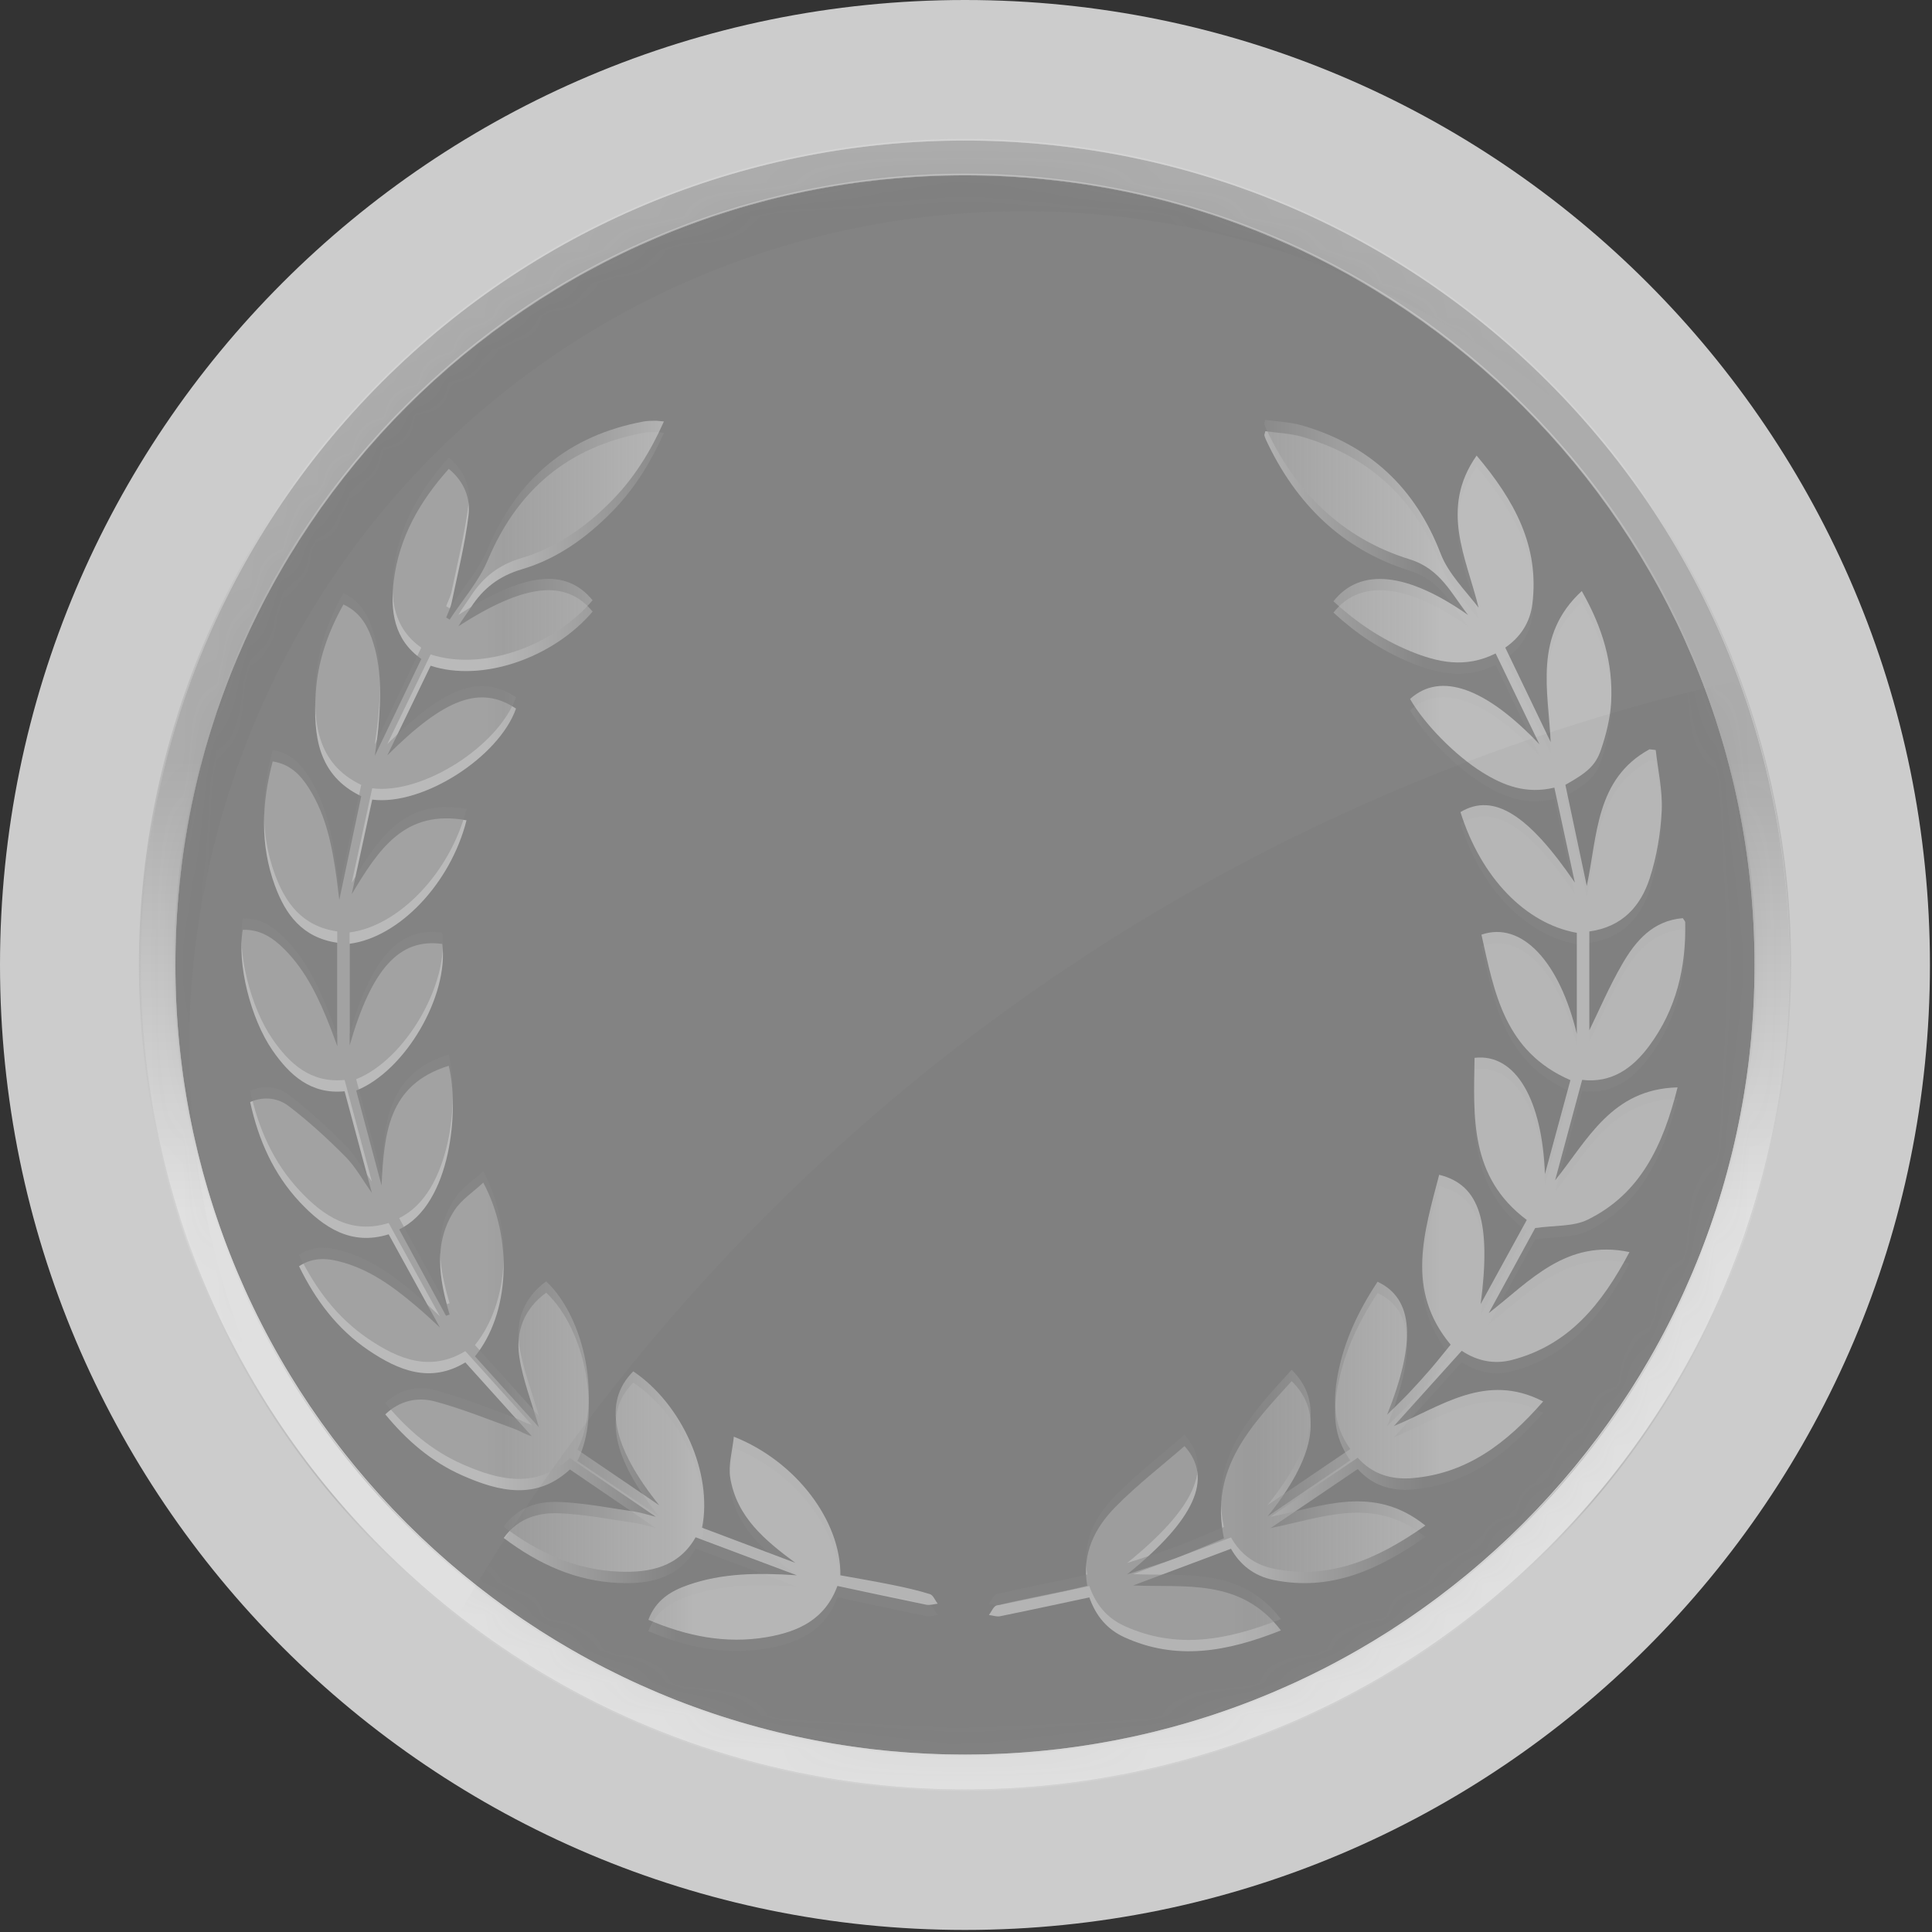 <svg xmlns="http://www.w3.org/2000/svg" fill="none" viewBox="0 0 58 58" height="58" width="58">
<rect x="0" y="0" width="58" height="58" fill="#333333" stroke="none"/>
<path fill="#CCCCCC" d="M28.969 57.938C44.968 57.938 57.938 44.968 57.938 28.969C57.938 12.97 44.968 0 28.969 0C12.97 0 0 12.97 0 28.969C0 44.968 12.97 57.938 28.969 57.938Z"></path>
<path fill="#CFCFCF" d="M28.969 53.72C42.639 53.72 53.721 42.638 53.721 28.968C53.721 15.298 42.639 4.217 28.969 4.217C15.299 4.217 4.218 15.298 4.218 28.968C4.218 42.638 15.299 53.72 28.969 53.72Z"></path>
<path fill="#838383" d="M28.969 52.674C42.06 52.674 52.673 42.061 52.673 28.97C52.673 15.878 42.06 5.266 28.969 5.266C15.877 5.266 5.265 15.878 5.265 28.97C5.265 42.061 15.877 52.674 28.969 52.674Z"></path>
<g opacity="0.5">
<path fill="url(#paint0_linear_713_5990)" d="M11.468 46.472C21.134 56.138 36.806 56.138 46.472 46.472C56.138 36.806 56.138 21.134 46.472 11.468C36.806 1.802 21.134 1.802 11.468 11.468C1.802 21.134 1.802 36.806 11.468 46.472ZM12.209 12.209C21.466 2.952 36.475 2.952 45.732 12.209C54.989 21.466 54.989 36.475 45.732 45.732C36.475 54.989 21.466 54.989 12.209 45.732C2.952 36.475 2.952 21.466 12.209 12.209Z"></path>
<g opacity="0.5">
<path fill="url(#paint1_linear_713_5990)" d="M4.17 28.966C4.17 27.379 4.323 25.786 4.624 24.23C4.928 22.659 5.386 21.113 5.986 19.634C7.233 16.558 9.066 13.797 11.434 11.43C13.801 9.062 16.561 7.23 19.638 5.982C21.116 5.382 22.663 4.924 24.234 4.62C25.79 4.319 27.383 4.166 28.97 4.166C30.557 4.166 32.151 4.319 33.707 4.62C35.278 4.924 36.824 5.382 38.303 5.982C41.379 7.23 44.139 9.062 46.507 11.43C48.874 13.797 50.707 16.558 51.955 19.634C52.554 21.113 53.013 22.659 53.317 24.23C53.618 25.786 53.771 27.379 53.771 28.966C53.771 30.553 53.618 32.147 53.317 33.703C53.013 35.274 52.554 36.82 51.955 38.299C50.707 41.375 48.874 44.135 46.507 46.503C44.139 48.87 41.379 50.703 38.303 51.951C36.824 52.55 35.278 53.008 33.707 53.313C32.151 53.614 30.557 53.767 28.97 53.767C27.383 53.767 25.79 53.614 24.234 53.313C22.663 53.009 21.116 52.55 19.638 51.951C16.561 50.703 13.801 48.87 11.434 46.503C9.066 44.135 7.233 41.375 5.986 38.299C5.386 36.82 4.928 35.274 4.624 33.703C4.323 32.147 4.17 30.553 4.17 28.966ZM53.726 28.966C53.726 22.354 51.151 16.137 46.475 11.461C36.823 1.809 21.117 1.809 11.465 11.461C1.813 21.114 1.813 36.819 11.465 46.471C16.141 51.147 22.358 53.722 28.97 53.722C35.583 53.722 41.8 51.147 46.475 46.471C51.151 41.796 53.726 35.579 53.726 28.966ZM5.217 28.966C5.217 27.446 5.363 25.92 5.652 24.43C5.943 22.925 6.382 21.444 6.956 20.028C8.151 17.081 9.907 14.438 12.174 12.17C14.442 9.903 17.085 8.147 20.032 6.952C21.448 6.378 22.929 5.939 24.434 5.648C25.924 5.36 27.45 5.213 28.97 5.213C30.49 5.213 32.017 5.36 33.507 5.648C35.011 5.939 36.492 6.378 37.908 6.952C40.855 8.147 43.499 9.903 45.766 12.17C48.034 14.438 49.789 17.081 50.984 20.028C51.558 21.444 51.997 22.925 52.288 24.43C52.577 25.92 52.723 27.446 52.723 28.966C52.723 30.486 52.577 32.013 52.288 33.503C51.997 35.008 51.558 36.489 50.984 37.905C49.789 40.851 48.034 43.495 45.766 45.762C43.499 48.03 40.855 49.785 37.908 50.98C36.492 51.554 35.011 51.993 33.507 52.285C32.017 52.573 30.49 52.719 28.97 52.719C27.45 52.719 25.924 52.573 24.434 52.285C22.929 51.993 21.448 51.554 20.032 50.98C17.085 49.785 14.442 48.03 12.174 45.762C9.907 43.495 8.151 40.851 6.956 37.905C6.382 36.489 5.943 35.008 5.652 33.503C5.363 32.013 5.217 30.486 5.217 28.966ZM52.677 28.966C52.677 22.893 50.365 16.819 45.741 12.195C41.261 7.716 35.306 5.249 28.97 5.249C22.635 5.249 16.679 7.716 12.199 12.195C2.952 21.443 2.952 36.49 12.199 45.737C16.679 50.217 22.635 52.684 28.97 52.684C35.306 52.684 41.261 50.217 45.741 45.737C50.365 41.114 52.677 35.04 52.677 28.966Z"></path>
</g>
</g>
<g opacity="0.5">
<path fill="url(#paint2_linear_713_5990)" d="M40.76 44.102C39.86 44.711 38.993 45.298 38.143 45.874C39.665 45.58 41.229 44.879 42.791 46.138C41.353 47.147 39.925 47.78 38.221 47.429C37.655 47.312 37.228 46.981 36.956 46.495C35.955 46.87 34.974 47.238 34.019 47.596C35.56 47.669 37.237 47.361 38.454 48.946C36.834 49.59 35.31 49.864 33.747 49.148C33.239 48.915 32.899 48.513 32.703 47.955C31.799 48.148 30.913 48.34 30.025 48.52C29.92 48.541 29.802 48.497 29.689 48.483C29.766 48.384 29.827 48.219 29.921 48.196C30.608 48.033 31.303 47.901 31.994 47.755C32.204 47.712 32.413 47.659 32.64 47.606C32.471 46.631 32.873 45.862 33.495 45.23C34.137 44.578 34.869 44.014 35.56 43.413C36.439 44.383 35.859 45.629 33.836 47.264C34.392 47.08 34.845 46.945 35.287 46.779C35.785 46.592 36.272 46.377 36.744 46.182C36.3 44.082 37.569 42.799 38.776 41.463C39.749 42.407 39.462 43.774 38.048 45.53C38.873 44.971 39.697 44.411 40.536 43.841C40.01 43.105 40.018 42.352 40.167 41.58C40.361 40.572 40.795 39.667 41.357 38.819C42.444 39.33 42.517 40.623 41.642 42.812C41.856 42.6 42.075 42.393 42.282 42.175C42.512 41.934 42.734 41.687 42.952 41.435C43.159 41.195 43.355 40.945 43.55 40.708C42.189 39.071 42.754 37.344 43.206 35.608C44.437 35.908 44.768 37.046 44.451 39.49C44.916 38.641 45.382 37.793 45.836 36.964C44.111 35.67 44.242 33.872 44.269 32.097C45.504 31.953 46.301 33.362 46.38 35.587C46.638 34.638 46.896 33.688 47.146 32.767C45.162 31.909 44.862 30.134 44.475 28.398C45.689 27.979 46.825 29.225 47.338 31.38C47.338 30.369 47.338 29.358 47.338 28.344C45.799 28.069 44.462 26.686 43.845 24.719C44.841 24.127 45.882 24.791 47.279 26.836C47.075 25.892 46.872 24.949 46.663 23.985C45.817 24.187 45.141 23.925 44.501 23.526C43.684 23.017 42.757 22.07 42.332 21.323C43.248 20.493 44.611 20.994 46.215 22.683C45.781 21.784 45.348 20.884 44.901 19.957C43.993 20.412 43.159 20.226 42.34 19.889C41.478 19.535 40.717 19.021 40.032 18.391C40.837 17.365 42.255 17.527 44.074 18.803C43.57 18.165 43.249 17.418 42.315 17.129C40.29 16.5 38.887 15.106 37.999 13.189C37.981 13.15 37.969 13.108 37.957 13.067C37.954 13.055 37.963 13.04 37.986 12.945C38.35 12.998 38.736 13.009 39.096 13.114C41.116 13.703 42.486 14.977 43.25 16.96C43.48 17.558 43.98 18.052 44.389 18.581C44.027 17.09 43.209 15.614 44.33 14.017C45.462 15.358 46.224 16.736 46.002 18.48C45.932 19.034 45.64 19.474 45.19 19.781C45.656 20.749 46.111 21.695 46.554 22.619C46.488 21.077 46.025 19.429 47.487 18.083C48.107 19.172 48.432 20.249 48.369 21.412C48.343 21.893 48.222 22.382 48.066 22.84C47.899 23.334 47.633 23.541 46.995 23.901C47.209 24.917 47.424 25.93 47.637 26.937C47.96 25.439 47.894 23.724 49.52 22.834C49.582 22.841 49.645 22.849 49.707 22.856C49.774 23.463 49.916 24.074 49.886 24.676C49.853 25.359 49.738 26.057 49.527 26.706C49.257 27.538 48.709 28.166 47.714 28.303C47.714 29.339 47.714 30.36 47.714 31.27C48.005 30.675 48.312 29.953 48.703 29.28C49.105 28.585 49.62 27.979 50.519 27.904C50.552 27.958 50.591 27.992 50.592 28.027C50.622 29.378 50.327 30.64 49.51 31.74C49.013 32.41 48.385 32.861 47.498 32.759C47.223 33.78 46.955 34.778 46.687 35.774C47.657 34.574 48.38 33.032 50.364 32.984C49.929 34.714 49.259 36.172 47.664 36.956C47.232 37.167 46.674 37.122 46.088 37.207C45.679 37.957 45.199 38.835 44.694 39.76C45.945 38.786 47.02 37.532 48.919 37.928C48.092 39.491 47.105 40.715 45.402 41.164C44.856 41.307 44.346 41.198 43.883 40.892C43.205 41.644 42.54 42.382 41.844 43.153C43.271 42.563 44.604 41.526 46.328 42.412C45.231 43.668 44.042 44.575 42.408 44.714C41.774 44.768 41.204 44.6 40.76 44.102Z"></path>
<path fill="url(#paint3_linear_713_5990)" d="M23.923 47.631C22.864 47.233 21.883 46.864 20.884 46.489C20.379 47.379 19.519 47.56 18.584 47.522C17.286 47.469 16.161 46.955 15.122 46.171C15.554 45.571 16.165 45.405 16.788 45.43C17.547 45.459 18.302 45.612 19.057 45.72C19.235 45.746 19.409 45.805 19.692 45.876C18.774 45.25 17.954 44.69 17.11 44.114C16.107 45.043 14.991 44.786 13.877 44.293C12.963 43.889 12.221 43.254 11.567 42.46C12.008 42.039 12.542 41.934 13.06 42.073C13.863 42.289 14.639 42.604 15.422 42.888C15.604 42.954 15.771 43.067 15.969 43.118C15.31 42.386 14.65 41.655 13.97 40.901C12.923 41.536 11.964 41.147 11.057 40.532C10.128 39.902 9.474 39.032 8.977 38.013C9.429 37.715 9.881 37.776 10.328 37.908C11.252 38.181 11.986 38.769 12.698 39.387C12.85 39.519 12.994 39.658 13.209 39.857C12.669 38.875 12.174 37.975 11.668 37.055C10.549 37.404 9.724 36.86 9.001 36.089C8.212 35.246 7.76 34.227 7.51 33.084C7.94 32.897 8.362 32.971 8.672 33.209C9.274 33.669 9.837 34.187 10.372 34.726C10.672 35.028 10.883 35.419 11.165 35.814C10.885 34.77 10.618 33.774 10.345 32.761C9.338 32.859 8.7 32.286 8.176 31.526C7.518 30.57 7.112 28.922 7.288 27.914C7.799 27.895 8.189 28.147 8.531 28.489C9.2 29.158 9.585 29.998 9.924 30.863C9.991 31.036 10.053 31.21 10.126 31.408C10.126 30.356 10.126 29.334 10.126 28.302C9.072 28.147 8.57 27.451 8.252 26.584C7.805 25.361 7.853 24.125 8.186 22.859C8.718 22.941 9.027 23.272 9.276 23.666C9.8 24.492 9.975 25.429 10.107 26.377C10.132 26.562 10.153 26.747 10.186 27.015C10.415 25.932 10.627 24.935 10.845 23.903C9.54 23.276 9.4 22.081 9.479 20.803C9.537 19.867 9.836 18.999 10.31 18.147C10.768 18.357 11.002 18.72 11.155 19.148C11.469 20.029 11.435 20.939 11.358 21.849C11.335 22.117 11.292 22.383 11.253 22.689C11.726 21.703 12.181 20.757 12.649 19.782C11.83 19.206 11.705 18.346 11.823 17.415C11.988 16.124 12.6 15.051 13.473 14.076C13.939 14.459 14.13 14.963 14.065 15.479C13.955 16.36 13.738 17.228 13.557 18.099C13.525 18.251 13.45 18.392 13.395 18.539C13.43 18.559 13.464 18.58 13.499 18.601C13.887 18.007 14.374 17.456 14.645 16.813C15.538 14.696 17.066 13.414 19.321 12.994C19.434 12.973 19.551 12.973 19.666 12.971C19.735 12.969 19.803 12.982 19.932 12.993C19.533 13.89 19.042 14.68 18.381 15.354C17.613 16.139 16.722 16.779 15.67 17.089C14.978 17.292 14.502 17.667 14.131 18.243C14.01 18.43 13.872 18.606 13.762 18.8C15.751 17.52 16.984 17.38 17.791 18.36C16.602 19.758 14.47 20.492 12.928 19.986C12.498 20.877 12.063 21.777 11.627 22.677C13.352 20.962 14.414 20.559 15.491 21.272C14.981 22.721 12.703 24.198 11.174 24.005C10.97 24.947 10.765 25.895 10.559 26.844C11.354 25.524 12.135 24.282 14.005 24.626C13.524 26.53 11.974 28.142 10.496 28.332C10.496 29.35 10.496 30.368 10.496 31.386C11.157 29.087 11.983 28.158 13.277 28.338C13.478 29.883 12.176 32.147 10.693 32.739C10.945 33.683 11.199 34.636 11.454 35.588C11.535 34.041 11.64 32.563 13.471 31.996C13.791 33.272 13.557 36.152 11.984 36.907C12.454 37.774 12.921 38.637 13.389 39.5C13.425 39.488 13.462 39.476 13.498 39.464C13.184 38.397 13.001 37.325 13.646 36.331C13.852 36.014 14.202 35.79 14.508 35.503C15.418 37.209 15.297 39.441 14.259 40.719C14.89 41.418 15.526 42.124 16.179 42.848C15.967 42.114 15.7 41.439 15.591 40.739C15.472 39.974 15.736 39.289 16.397 38.808C17.576 39.911 18.063 42.434 17.333 43.858C18.147 44.412 18.97 44.971 19.793 45.531C18.38 43.773 18.095 42.425 19.012 41.509C20.471 42.489 21.406 44.568 21.077 46.203C22.004 46.552 22.942 46.905 23.879 47.258C22.966 46.582 22.118 45.883 21.924 44.705C21.861 44.32 21.988 43.904 22.031 43.47C23.892 44.207 25.244 45.989 25.23 47.632C25.742 47.725 26.265 47.813 26.785 47.918C27.166 47.996 27.548 48.081 27.919 48.197C28.016 48.227 28.074 48.385 28.15 48.483C28.037 48.495 27.917 48.537 27.811 48.515C26.923 48.334 26.038 48.142 25.141 47.951C24.769 48.965 23.959 49.327 23.021 49.487C21.788 49.698 20.619 49.459 19.466 48.968C19.689 48.371 20.141 48.103 20.654 47.924C21.684 47.562 22.751 47.553 23.923 47.631Z"></path>
</g>
<g opacity="0.5">
<path fill="url(#paint4_linear_713_5990)" d="M40.759 43.762C39.859 44.371 38.992 44.959 38.142 45.535C39.664 45.24 41.228 44.539 42.79 45.798C41.352 46.807 39.924 47.44 38.22 47.089C37.654 46.972 37.227 46.641 36.956 46.155C35.954 46.53 34.973 46.898 34.018 47.256C35.559 47.33 37.236 47.021 38.453 48.606C36.833 49.25 35.309 49.524 33.746 48.808C33.238 48.575 32.898 48.173 32.702 47.615C31.798 47.808 30.912 48 30.024 48.18C29.919 48.202 29.801 48.157 29.689 48.143C29.765 48.044 29.826 47.879 29.92 47.856C30.608 47.694 31.302 47.561 31.994 47.416C32.203 47.372 32.411 47.319 32.639 47.267C32.471 46.291 32.872 45.522 33.494 44.891C34.136 44.238 34.868 43.674 35.559 43.073C36.438 44.044 35.858 45.289 33.835 46.924C34.391 46.74 34.844 46.605 35.286 46.439C35.783 46.252 36.271 46.037 36.743 45.842C36.299 43.742 37.568 42.459 38.775 41.123C39.748 42.067 39.461 43.434 38.047 45.19C38.872 44.631 39.696 44.071 40.535 43.501C40.009 42.766 40.017 42.012 40.166 41.24C40.36 40.232 40.794 39.327 41.356 38.479C42.443 38.99 42.516 40.283 41.641 42.472C41.855 42.26 42.074 42.053 42.282 41.835C42.511 41.594 42.733 41.347 42.951 41.096C43.158 40.855 43.354 40.606 43.549 40.368C42.188 38.731 42.753 37.005 43.205 35.268C44.436 35.569 44.767 36.706 44.45 39.15C44.915 38.301 45.381 37.453 45.835 36.624C44.11 35.331 44.241 33.532 44.267 31.757C45.503 31.613 46.3 33.022 46.38 35.247C46.637 34.298 46.895 33.349 47.145 32.427C45.161 31.569 44.861 29.794 44.474 28.059C45.688 27.64 46.824 28.885 47.337 31.041C47.337 30.029 47.337 29.019 47.337 28.004C45.798 27.729 44.461 26.346 43.844 24.379C44.84 23.787 45.881 24.451 47.278 26.496C47.075 25.552 46.871 24.609 46.663 23.645C45.816 23.847 45.14 23.585 44.5 23.186C43.683 22.677 42.756 21.73 42.331 20.984C43.247 20.153 44.61 20.654 46.214 22.343C45.78 21.444 45.347 20.544 44.9 19.617C43.992 20.072 43.158 19.886 42.339 19.549C41.477 19.195 40.716 18.681 40.031 18.052C40.836 17.025 42.254 17.187 44.073 18.463C43.569 17.825 43.248 17.078 42.314 16.789C40.289 16.16 38.886 14.766 37.999 12.849C37.981 12.81 37.968 12.769 37.956 12.727C37.953 12.715 37.962 12.7 37.985 12.605C38.349 12.658 38.736 12.669 39.095 12.774C41.115 13.363 42.485 14.637 43.249 16.62C43.479 17.218 43.979 17.712 44.388 18.242C44.026 16.75 43.208 15.274 44.329 13.677C45.461 15.018 46.223 16.397 46.001 18.14C45.931 18.694 45.639 19.134 45.189 19.441C45.655 20.409 46.11 21.355 46.553 22.279C46.487 20.737 46.024 19.089 47.486 17.744C48.106 18.832 48.431 19.909 48.368 21.072C48.342 21.553 48.221 22.042 48.065 22.5C47.898 22.994 47.632 23.201 46.994 23.562C47.208 24.577 47.423 25.59 47.636 26.597C47.959 25.099 47.893 23.384 49.519 22.494C49.581 22.501 49.644 22.509 49.706 22.516C49.773 23.123 49.915 23.734 49.886 24.336C49.852 25.019 49.737 25.717 49.526 26.366C49.256 27.198 48.709 27.827 47.713 27.963C47.713 28.999 47.713 30.02 47.713 30.93C48.004 30.335 48.311 29.613 48.702 28.94C49.104 28.246 49.619 27.639 50.518 27.564C50.551 27.618 50.59 27.652 50.591 27.687C50.621 29.039 50.326 30.3 49.509 31.4C49.012 32.07 48.384 32.522 47.497 32.419C47.222 33.44 46.954 34.438 46.686 35.434C47.656 34.234 48.379 32.692 50.362 32.644C49.928 34.374 49.258 35.832 47.663 36.616C47.231 36.828 46.673 36.782 46.087 36.867C45.678 37.617 45.198 38.495 44.693 39.421C45.944 38.446 47.019 37.192 48.918 37.588C48.091 39.151 47.104 40.376 45.401 40.824C44.855 40.968 44.344 40.858 43.882 40.552C43.204 41.304 42.539 42.042 41.843 42.813C43.27 42.223 44.603 41.186 46.327 42.072C45.23 43.328 44.041 44.235 42.407 44.374C41.773 44.428 41.203 44.26 40.759 43.762Z"></path>
<path fill="url(#paint5_linear_713_5990)" d="M23.922 47.291C22.863 46.893 21.882 46.525 20.883 46.15C20.378 47.039 19.518 47.22 18.583 47.182C17.285 47.129 16.16 46.615 15.121 45.831C15.553 45.231 16.164 45.065 16.788 45.09C17.546 45.12 18.301 45.272 19.056 45.38C19.234 45.406 19.408 45.465 19.691 45.536C18.773 44.91 17.953 44.35 17.109 43.774C16.106 44.703 14.99 44.447 13.876 43.953C12.963 43.549 12.22 42.914 11.566 42.12C12.007 41.699 12.541 41.594 13.059 41.733C13.862 41.949 14.638 42.264 15.421 42.548C15.604 42.614 15.77 42.727 15.968 42.778C15.309 42.047 14.649 41.315 13.969 40.561C12.922 41.196 11.963 40.807 11.056 40.192C10.127 39.563 9.473 38.692 8.976 37.673C9.428 37.376 9.88 37.437 10.327 37.568C11.251 37.841 11.985 38.429 12.697 39.047C12.848 39.179 12.993 39.319 13.208 39.517C12.668 38.535 12.173 37.636 11.667 36.715C10.548 37.064 9.723 36.52 9 35.749C8.211 34.907 7.759 33.887 7.509 32.744C7.939 32.557 8.361 32.631 8.671 32.869C9.273 33.329 9.836 33.847 10.371 34.386C10.671 34.688 10.882 35.08 11.164 35.474C10.884 34.43 10.617 33.434 10.345 32.421C9.337 32.519 8.699 31.947 8.175 31.186C7.517 30.23 7.111 28.582 7.287 27.575C7.799 27.555 8.189 27.807 8.53 28.149C9.199 28.819 9.585 29.658 9.923 30.523C9.99 30.696 10.052 30.87 10.125 31.068C10.125 30.016 10.125 28.995 10.125 27.962C9.071 27.807 8.569 27.111 8.251 26.244C7.804 25.021 7.852 23.785 8.185 22.519C8.717 22.601 9.026 22.933 9.275 23.326C9.799 24.152 9.974 25.089 10.106 26.038C10.131 26.222 10.152 26.407 10.185 26.675C10.414 25.593 10.626 24.595 10.844 23.563C9.539 22.936 9.399 21.741 9.478 20.463C9.536 19.527 9.835 18.659 10.309 17.807C10.767 18.017 11.002 18.381 11.154 18.809C11.468 19.689 11.434 20.599 11.357 21.509C11.334 21.777 11.291 22.043 11.252 22.349C11.725 21.363 12.18 20.417 12.648 19.442C11.829 18.867 11.704 18.006 11.822 17.075C11.987 15.784 12.599 14.711 13.472 13.737C13.938 14.12 14.129 14.623 14.064 15.139C13.954 16.02 13.737 16.888 13.556 17.76C13.524 17.911 13.449 18.053 13.394 18.199C13.429 18.22 13.463 18.24 13.498 18.261C13.886 17.668 14.373 17.116 14.644 16.473C15.537 14.357 17.065 13.074 19.32 12.654C19.433 12.633 19.55 12.633 19.666 12.631C19.734 12.63 19.802 12.642 19.931 12.653C19.532 13.55 19.041 14.34 18.381 15.015C17.611 15.799 16.721 16.439 15.669 16.749C14.977 16.952 14.501 17.327 14.13 17.903C14.009 18.09 13.871 18.266 13.761 18.46C15.749 17.18 16.983 17.04 17.79 18.02C16.601 19.418 14.469 20.152 12.928 19.646C12.497 20.537 12.062 21.437 11.627 22.337C13.351 20.623 14.413 20.219 15.49 20.932C14.98 22.381 12.702 23.858 11.173 23.665C10.969 24.607 10.764 25.555 10.558 26.504C11.353 25.184 12.134 23.942 14.004 24.287C13.523 26.19 11.973 27.802 10.495 27.992C10.495 29.01 10.495 30.028 10.495 31.046C11.156 28.747 11.982 27.818 13.276 27.998C13.477 29.543 12.175 31.807 10.692 32.399C10.944 33.343 11.198 34.296 11.453 35.248C11.534 33.702 11.64 32.224 13.47 31.656C13.79 32.932 13.556 35.812 11.983 36.567C12.453 37.434 12.92 38.297 13.388 39.16C13.424 39.148 13.461 39.136 13.497 39.124C13.183 38.057 13 36.985 13.645 35.992C13.851 35.674 14.201 35.45 14.507 35.163C15.418 36.869 15.296 39.102 14.258 40.379C14.889 41.078 15.525 41.784 16.178 42.508C15.966 41.774 15.699 41.099 15.59 40.4C15.471 39.634 15.735 38.949 16.396 38.468C17.575 39.571 18.062 42.095 17.332 43.518C18.146 44.072 18.969 44.632 19.792 45.191C18.379 43.433 18.094 42.085 19.011 41.169C20.47 42.149 21.405 44.228 21.076 45.863C22.003 46.212 22.941 46.565 23.878 46.919C22.965 46.242 22.117 45.544 21.923 44.365C21.86 43.98 21.986 43.565 22.03 43.13C23.891 43.867 25.244 45.649 25.229 47.292C25.741 47.385 26.264 47.473 26.784 47.579C27.166 47.656 27.547 47.741 27.918 47.857C28.015 47.888 28.073 48.045 28.149 48.144C28.035 48.156 27.916 48.197 27.81 48.175C26.922 47.994 26.037 47.802 25.14 47.611C24.768 48.625 23.958 48.987 23.02 49.148C21.787 49.358 20.618 49.119 19.465 48.628C19.688 48.031 20.14 47.764 20.653 47.584C21.683 47.223 22.75 47.213 23.922 47.291Z"></path>
</g>
<mask height="48" width="48" y="5" x="5" maskUnits="userSpaceOnUse" style="mask-type:luminance" id="mask0_713_5990">
<path fill="white" d="M28.968 52.674C42.059 52.674 52.672 42.061 52.672 28.97C52.672 15.878 42.059 5.266 28.968 5.266C15.876 5.266 5.264 15.878 5.264 28.97C5.264 42.061 15.876 52.674 28.968 52.674Z"></path>
</mask>
<g mask="url(#mask0_713_5990)">
<g opacity="0.05">
<path fill="#424242" d="M46.599 11.955C46.781 12.103 47.018 11.855 46.863 11.68C43.179 7.517 38.078 4.565 32.157 3.64C18.651 1.53 5.992 10.768 3.882 24.274C2.957 30.196 4.214 35.955 7.055 40.734C7.175 40.935 7.482 40.784 7.397 40.566C3.285 30.069 6.724 17.864 15.976 11.124C25.215 4.392 37.867 4.847 46.599 11.955Z"></path>
</g>
</g>
<mask height="48" width="48" y="5" x="5" maskUnits="userSpaceOnUse" style="mask-type:luminance" id="mask1_713_5990">
<path fill="white" d="M28.968 52.674C42.059 52.674 52.672 42.061 52.672 28.97C52.672 15.878 42.059 5.266 28.968 5.266C15.876 5.266 5.264 15.878 5.264 28.97C5.264 42.061 15.876 52.674 28.968 52.674Z"></path>
</mask>
<g mask="url(#mask1_713_5990)">
<g opacity="0.05">
<path fill="#424242" d="M13.75 48.493C15.587 49.921 20.052 52.993 26.537 53.637C35.383 54.515 41.752 50.256 43.379 49.093C44.984 47.944 51.275 43.155 53.207 34.251C54.6 27.831 53.004 22.598 52.203 20.426C47.24 21.531 38.706 24.099 29.945 30.523C21.294 36.865 16.306 44.119 13.75 48.493Z"></path>
</g>
</g>
<defs>
<linearGradient gradientUnits="userSpaceOnUse" y2="53.722" x2="28.97" y1="4.219" x1="28.97" id="paint0_linear_713_5990">
<stop stop-color="#898989" offset="0.374"></stop>
<stop stop-color="#F1F1F1" offset="0.648"></stop>
</linearGradient>
<linearGradient gradientUnits="userSpaceOnUse" y2="53.767" x2="28.97" y1="4.166" x1="28.97" id="paint1_linear_713_5990">
<stop stop-color="#E5E5E5" offset="0.198"></stop>
<stop stop-color="#D2D2D2" offset="0.218"></stop>
<stop stop-color="#B3B3B3" offset="0.258"></stop>
<stop stop-color="#9B9B9B" offset="0.299"></stop>
<stop stop-color="#8A8A8A" offset="0.342"></stop>
<stop stop-color="#808080" offset="0.389"></stop>
<stop stop-color="#7D7D7D" offset="0.447"></stop>
<stop stop-color="#C2C2C2" offset="0.583"></stop>
<stop stop-color="#E6E6E6" offset="0.665"></stop>
<stop stop-color="#CCCCCC" offset="0.71"></stop>
<stop stop-color="#8A8A8A" offset="0.805"></stop>
<stop stop-color="#7E7E7E" offset="0.821"></stop>
<stop stop-color="#898989" offset="0.826"></stop>
<stop stop-color="#A4A4A4" offset="0.838"></stop>
<stop stop-color="#BABABA" offset="0.852"></stop>
<stop stop-color="#CBCBCB" offset="0.869"></stop>
<stop stop-color="#D6D6D6" offset="0.89"></stop>
<stop stop-color="#DDDDDD" offset="0.919"></stop>
<stop stop-color="#DFDFDF" offset="1"></stop>
</linearGradient>
<linearGradient gradientUnits="userSpaceOnUse" y2="31.259" x2="50.594" y1="31.259" x1="29.689" id="paint2_linear_713_5990">
<stop stop-color="#F1F1F1" offset="0.352"></stop>
<stop stop-color="#898989" offset="0.626"></stop>
</linearGradient>
<linearGradient gradientUnits="userSpaceOnUse" y2="31.267" x2="28.15" y1="31.267" x1="7.247" id="paint3_linear_713_5990">
<stop stop-color="#F1F1F1" offset="0.352"></stop>
<stop stop-color="#898989" offset="0.626"></stop>
</linearGradient>
<linearGradient gradientUnits="userSpaceOnUse" y2="30.919" x2="50.593" y1="30.919" x1="29.689" id="paint4_linear_713_5990">
<stop stop-color="#898989" offset="0.374"></stop>
<stop stop-color="#F1F1F1" offset="0.648"></stop>
</linearGradient>
<linearGradient gradientUnits="userSpaceOnUse" y2="30.928" x2="28.149" y1="30.928" x1="7.246" id="paint5_linear_713_5990">
<stop stop-color="#898989" offset="0.374"></stop>
<stop stop-color="#F1F1F1" offset="0.648"></stop>
</linearGradient>
</defs>
</svg>

